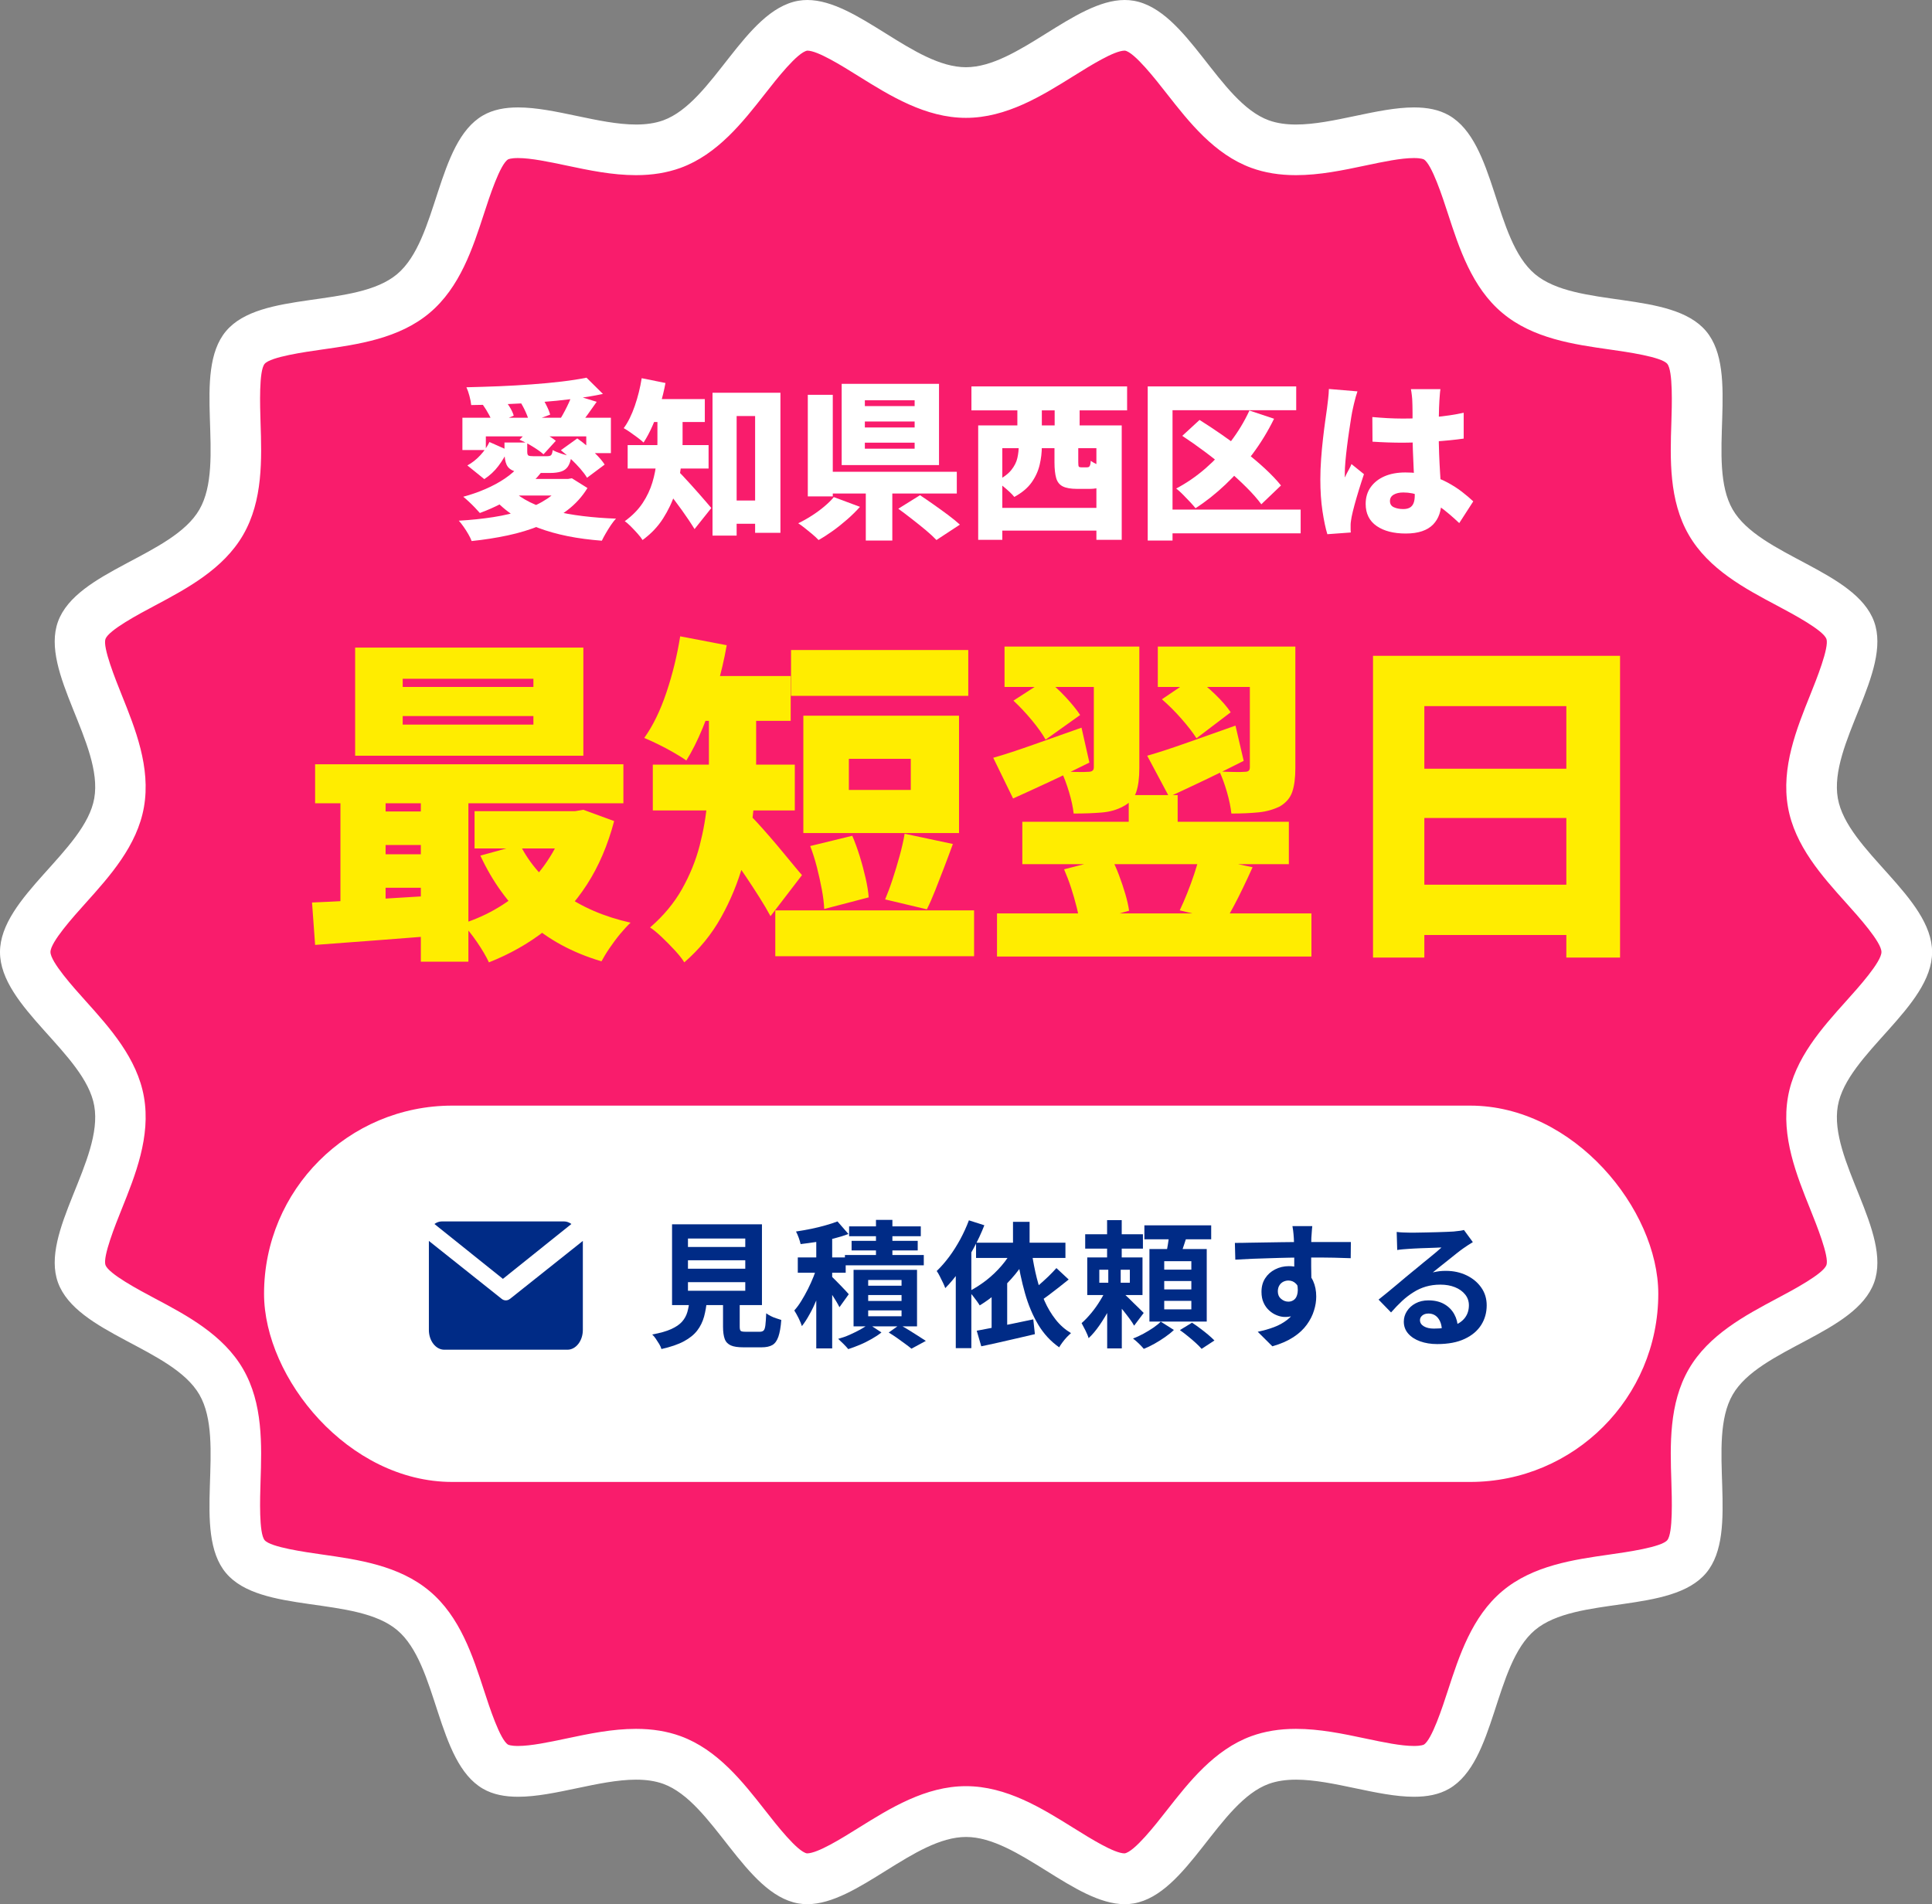 <?xml version="1.0" encoding="UTF-8"?>
<svg id="_レイヤー_2" data-name="レイヤー 2" xmlns="http://www.w3.org/2000/svg" width="225.87" height="222.66" viewBox="0 0 225.87 222.66">
  <rect x="0" y="0" width="225.87" height="222.66" fill="#808080" stroke="none"/>
  <defs>
    <style>
      .cls-1 {
        fill: #fff;
      }

      .cls-2 {
        fill: #002b86;
      }

      .cls-3 {
        fill: #f91c6c;
      }

      .cls-4 {
        fill: #ffed00;
      }
    </style>
  </defs>
  <g id="_メイン" data-name="メイン">
    <g>
      <g>
        <path class="cls-3" d="M131.49,219.7c-2.06,0-4.86-1.75-7.57-3.43-3.49-2.17-7.09-4.42-10.99-4.42s-7.5,2.25-10.99,4.42c-2.71,1.69-5.51,3.43-7.57,3.43-.19,0-.37-.01-.54-.05-2.22-.39-4.5-3.3-6.7-6.11-2.48-3.17-5.05-6.45-8.58-7.74-1.24-.45-2.62-.67-4.19-.67-2.46,0-5.04.54-7.53,1.07-2.28.48-4.44.93-6.26.93-1.13,0-1.99-.18-2.63-.55-1.92-1.11-3.05-4.6-4.15-7.97-1.25-3.85-2.55-7.84-5.46-10.28-2.92-2.45-7.08-3.04-11.1-3.61-3.5-.5-7.13-1.01-8.54-2.7-1.41-1.67-1.29-5.32-1.17-8.85.13-4.07.27-8.27-1.65-11.58-1.89-3.27-5.58-5.24-9.15-7.13-3.14-1.67-6.39-3.4-7.16-5.5-.73-2.02.62-5.38,1.93-8.64,1.53-3.79,3.11-7.72,2.44-11.52-.65-3.69-3.42-6.77-6.1-9.76-2.4-2.67-4.87-5.43-4.87-7.71s2.48-5.04,4.87-7.71c2.68-2.99,5.46-6.07,6.1-9.76.67-3.8-.91-7.73-2.44-11.52-1.31-3.25-2.67-6.62-1.93-8.64.76-2.1,4.01-3.83,7.16-5.5,3.57-1.9,7.26-3.86,9.15-7.13,1.92-3.31,1.78-7.52,1.65-11.58-.12-3.53-.23-7.18,1.17-8.85,1.42-1.68,5.04-2.2,8.54-2.7,4.02-.57,8.18-1.16,11.1-3.61,2.91-2.44,4.21-6.43,5.46-10.28,1.1-3.37,2.23-6.86,4.15-7.97.63-.37,1.49-.55,2.63-.55,1.82,0,3.98.45,6.26.93,2.49.52,5.07,1.07,7.53,1.07,1.58,0,2.95-.22,4.19-.67,3.53-1.29,6.1-4.56,8.58-7.74,2.2-2.81,4.48-5.72,6.7-6.11.17-.03.35-.05.54-.05,2.06,0,4.86,1.75,7.57,3.43,3.49,2.17,7.09,4.42,10.99,4.42s7.5-2.25,10.99-4.42c2.71-1.69,5.51-3.43,7.57-3.43.19,0,.37.01.54.05,2.22.39,4.5,3.3,6.7,6.11,2.48,3.17,5.05,6.45,8.58,7.74,1.24.45,2.62.67,4.19.67,2.46,0,5.04-.54,7.53-1.07,2.28-.48,4.44-.93,6.26-.93,1.13,0,1.99.18,2.63.55,1.92,1.11,3.05,4.6,4.15,7.97,1.25,3.85,2.55,7.84,5.46,10.28,2.92,2.45,7.08,3.04,11.1,3.61,3.5.5,7.13,1.01,8.54,2.7,1.41,1.67,1.29,5.32,1.17,8.85-.13,4.07-.27,8.27,1.65,11.58,1.89,3.27,5.58,5.24,9.15,7.13,3.14,1.67,6.39,3.4,7.16,5.5.73,2.02-.62,5.38-1.93,8.64-1.53,3.79-3.11,7.72-2.44,11.52.65,3.68,3.42,6.77,6.1,9.76,2.4,2.67,4.87,5.43,4.87,7.71s-2.48,5.04-4.87,7.71c-2.68,2.99-5.46,6.07-6.1,9.76-.67,3.8.91,7.73,2.44,11.52,1.31,3.25,2.67,6.62,1.93,8.64-.76,2.1-4.01,3.83-7.16,5.5-3.57,1.9-7.26,3.86-9.15,7.13-1.92,3.31-1.78,7.52-1.65,11.58.12,3.53.23,7.18-1.17,8.85-1.41,1.68-5.04,2.2-8.54,2.7-4.02.57-8.18,1.16-11.1,3.61-2.91,2.44-4.21,6.43-5.46,10.28-1.1,3.37-2.23,6.86-4.15,7.97-.63.37-1.49.55-2.63.55-1.82,0-3.98-.45-6.26-.93-2.49-.52-5.07-1.07-7.53-1.07-1.58,0-2.95.22-4.19.67-3.53,1.29-6.1,4.56-8.58,7.74-2.2,2.81-4.48,5.72-6.7,6.11-.17.03-.35.05-.54.05Z"/>
        <path class="cls-1" d="M131.49,5.92h.03c1.1.19,3.56,3.33,4.88,5.02,2.61,3.33,5.57,7.11,9.9,8.69,1.57.57,3.28.85,5.21.85,2.77,0,5.5-.57,8.14-1.13,2.13-.45,4.14-.87,5.65-.87.87,0,1.14.15,1.15.15.94.54,2.21,4.45,2.82,6.33,1.32,4.05,2.81,8.65,6.37,11.63,3.57,3,8.36,3.68,12.59,4.28,1.95.28,6.01.85,6.69,1.67.68.81.54,4.89.48,6.85-.14,4.27-.3,9.12,2.04,13.16,2.32,4.01,6.57,6.27,10.32,8.26,1.88,1,5.39,2.87,5.77,3.9.33.99-1.17,4.73-1.89,6.52-1.6,3.98-3.42,8.5-2.61,13.13.79,4.52,3.99,8.08,6.81,11.22,1.44,1.6,4.12,4.58,4.12,5.73s-2.68,4.13-4.12,5.73c-2.82,3.14-6.02,6.7-6.81,11.22-.81,4.64,1.01,9.15,2.61,13.13.72,1.8,2.23,5.54,1.89,6.52-.38,1.03-3.88,2.9-5.77,3.9-3.75,2-8,4.26-10.32,8.26-2.34,4.04-2.18,8.89-2.04,13.16.06,1.96.2,6.05-.48,6.85-.69.82-4.74,1.39-6.69,1.67-4.23.6-9.02,1.28-12.59,4.28-3.56,2.99-5.05,7.58-6.37,11.63-.61,1.88-1.88,5.79-2.82,6.33,0,0-.28.15-1.15.15-1.51,0-3.52-.42-5.65-.87-2.64-.56-5.37-1.13-8.14-1.13-1.93,0-3.63.28-5.21.85-4.33,1.58-7.29,5.36-9.9,8.69-1.32,1.69-3.78,4.83-4.92,5.02-1.21,0-3.98-1.73-6-2.99-3.66-2.28-7.81-4.87-12.55-4.87s-8.89,2.59-12.55,4.87c-2.02,1.26-4.79,2.99-6.04,2.99h0c-1.1-.19-3.56-3.33-4.88-5.02-2.61-3.33-5.57-7.11-9.9-8.69-1.57-.57-3.28-.85-5.21-.85-2.77,0-5.5.57-8.14,1.13-2.03.43-4.14.87-5.65.87-.87,0-1.15-.15-1.15-.15-.94-.54-2.21-4.45-2.82-6.33-1.32-4.05-2.81-8.65-6.37-11.63-3.57-3-8.36-3.68-12.59-4.28-1.95-.28-6.01-.85-6.69-1.67-.68-.81-.54-4.89-.48-6.85.14-4.27.3-9.12-2.04-13.16-2.32-4.01-6.57-6.27-10.32-8.26-1.88-1-5.39-2.87-5.77-3.9-.33-.99,1.17-4.73,1.89-6.52,1.6-3.98,3.42-8.5,2.61-13.13-.79-4.52-3.99-8.08-6.81-11.22-1.44-1.6-4.12-4.58-4.12-5.73s2.68-4.13,4.12-5.73c2.82-3.14,6.02-6.7,6.81-11.22.81-4.64-1.01-9.15-2.61-13.13-.72-1.8-2.23-5.54-1.89-6.52.38-1.03,3.88-2.9,5.77-3.9,3.75-2,8-4.26,10.32-8.26,2.34-4.04,2.18-8.89,2.04-13.16-.06-1.96-.2-6.05.48-6.85.69-.82,4.74-1.39,6.69-1.67,4.23-.6,9.02-1.28,12.59-4.28,3.56-2.99,5.05-7.58,6.37-11.63.61-1.88,1.88-5.79,2.82-6.33,0,0,.28-.15,1.15-.15,1.51,0,3.62.44,5.65.87,2.64.56,5.37,1.13,8.14,1.13,1.93,0,3.63-.28,5.21-.85,4.33-1.58,7.29-5.36,9.9-8.69,1.32-1.69,3.78-4.83,4.92-5.02,1.21,0,3.98,1.73,6,2.99,3.66,2.28,7.81,4.87,12.55,4.87s8.89-2.59,12.55-4.87c2.02-1.26,4.79-2.99,6-2.99M131.49,0c-5.86,0-12.51,7.86-18.56,7.86S100.24,0,94.38,0c-.35,0-.71.03-1.05.09-6.28,1.1-9.93,11.85-15.79,13.98-.97.35-2.05.49-3.18.49-4.3,0-9.52-2-13.79-2-1.52,0-2.92.25-4.11.94-5.47,3.16-5.22,14.51-10.03,18.55-4.82,4.05-15.96,1.85-20.01,6.67-4.04,4.81.05,15.39-3.11,20.86-3.13,5.42-14.36,7.14-16.53,13.1-2.13,5.86,5.34,14.38,4.24,20.66-1.07,6.1-11.02,11.57-11.02,17.98s9.95,11.87,11.02,17.98c1.1,6.28-6.37,14.8-4.24,20.66,2.17,5.96,13.39,7.68,16.53,13.1,3.16,5.47-.93,16.05,3.11,20.86,4.05,4.82,15.18,2.62,20.01,6.67,4.81,4.04,4.56,15.39,10.03,18.55,1.19.69,2.59.94,4.11.94,4.27,0,9.49-2,13.79-2,1.14,0,2.21.14,3.18.49,5.86,2.13,9.51,12.88,15.79,13.98.35.06.7.09,1.05.09,5.86,0,12.51-7.86,18.56-7.86s12.7,7.86,18.56,7.86c.35,0,.71-.03,1.05-.09,6.28-1.1,9.93-11.85,15.79-13.98.97-.35,2.05-.49,3.18-.49,4.3,0,9.52,2,13.79,2,1.52,0,2.92-.25,4.11-.94,5.47-3.16,5.22-14.51,10.03-18.55,4.82-4.05,15.96-1.85,20.01-6.67,4.04-4.81-.05-15.39,3.11-20.86,3.13-5.42,14.36-7.14,16.53-13.1,2.13-5.86-5.34-14.38-4.24-20.66,1.07-6.1,11.02-11.57,11.02-17.98s-9.95-11.87-11.02-17.98c-1.1-6.28,6.37-14.8,4.24-20.66-2.17-5.96-13.39-7.68-16.53-13.1-3.16-5.47.93-16.05-3.11-20.86-4.05-4.82-15.18-2.62-20.01-6.67-4.81-4.04-4.56-15.39-10.03-18.55-1.19-.69-2.59-.94-4.11-.94-4.27,0-9.49,2-13.79,2-1.14,0-2.21-.14-3.18-.49-5.86-2.13-9.51-12.88-15.79-13.98-.35-.06-.7-.09-1.05-.09h0Z"/>
      </g>
      <g>
        <path class="cls-1" d="M65.84,56h.56l.46-.08,1.82,1.14c-.61,1-1.39,1.86-2.33,2.58-.94.72-2,1.32-3.18,1.8-1.18.48-2.45.87-3.81,1.16-1.36.29-2.77.51-4.22.66-.08-.23-.21-.49-.38-.79-.17-.3-.36-.59-.56-.88-.2-.29-.39-.52-.56-.71,1.41-.08,2.76-.22,4.04-.42,1.28-.2,2.45-.48,3.52-.83,1.07-.35,2-.8,2.79-1.33s1.41-1.17,1.85-1.9v-.4ZM54.06,48.84h17.36v4.14h-2.88v-1.96h-11.74v1.6h-2.74v-3.78ZM60.74,54.42l2.5.86c-.56.71-1.23,1.36-2.01,1.95-.78.59-1.61,1.12-2.49,1.58s-1.76.85-2.64,1.17c-.15-.17-.34-.38-.57-.62-.23-.24-.47-.48-.72-.71-.25-.23-.46-.42-.65-.57.89-.24,1.76-.54,2.59-.9.83-.36,1.6-.77,2.29-1.24.69-.47,1.26-.97,1.7-1.52ZM68.57,44.16l1.92,1.9c-1.08.23-2.25.42-3.51.58s-2.56.29-3.91.39-2.7.18-4.05.23-2.66.09-3.93.1c-.03-.31-.1-.67-.21-1.08-.11-.41-.23-.75-.35-1,1.24-.03,2.51-.07,3.81-.12s2.57-.13,3.82-.22c1.25-.09,2.42-.2,3.51-.33,1.09-.13,2.06-.28,2.9-.45ZM57.22,51.68l2.16.96c-.29.63-.66,1.24-1.11,1.84-.45.6-1,1.11-1.65,1.54l-1.98-1.6c.56-.31,1.07-.71,1.52-1.2s.81-1.01,1.06-1.54ZM56.46,47.34l2.28-.94c.27.32.53.68.79,1.09s.44.78.53,1.11l-2.42,1.02c-.08-.31-.23-.68-.46-1.11-.23-.43-.47-.82-.72-1.17ZM59.9,57.32c.56.53,1.25,1,2.06,1.4.81.4,1.74.73,2.78,1s2.17.47,3.4.62,2.52.25,3.88.3c-.2.2-.4.46-.61.77s-.4.63-.59.95c-.19.32-.34.61-.46.86-1.41-.11-2.74-.28-3.98-.53-1.24-.25-2.39-.57-3.45-.97-1.06-.4-2.03-.89-2.92-1.47-.89-.58-1.68-1.27-2.37-2.07l2.26-.86ZM60.46,56h6.04v1.94h-7.98l1.94-1.94ZM58.98,51.74h2.66v1.08c0,.24.05.39.14.44.09.05.29.08.58.08h1.62c.15,0,.26-.02.35-.06s.15-.11.19-.21.07-.25.1-.45c.25.15.6.29,1.03.43.43.14.82.24,1.15.31-.08.51-.21.9-.4,1.18-.19.28-.45.48-.79.59s-.78.17-1.31.17h-2.34c-.8,0-1.42-.07-1.85-.22-.43-.15-.73-.4-.89-.76-.16-.36-.24-.85-.24-1.48v-1.1ZM60.74,51.42l1.36-1.44c.49.17,1.02.41,1.57.71.55.3.99.58,1.31.85l-1.44,1.58c-.29-.27-.71-.56-1.24-.89-.53-.33-1.05-.6-1.56-.81ZM60.78,46.92l2.3-.84c.27.36.52.76.75,1.21.23.45.4.84.49,1.19l-2.44.9c-.07-.33-.21-.73-.42-1.2-.21-.47-.44-.89-.68-1.26ZM66.9,46.1l2.86.88c-.37.53-.73,1.04-1.08,1.52s-.67.89-.96,1.22l-2.18-.8c.16-.27.33-.56.5-.89.17-.33.34-.66.49-1,.15-.34.28-.65.37-.93ZM65.57,52.64l1.92-1.38c.4.28.81.6,1.22.95.41.35.8.71,1.15,1.08.35.37.63.71.83,1.03l-2.06,1.54c-.19-.32-.45-.67-.78-1.05s-.7-.76-1.1-1.14c-.4-.38-.79-.72-1.18-1.03Z"/>
        <path class="cls-1" d="M75.02,44.22l2.78.56c-.16.87-.37,1.73-.63,2.58-.26.85-.55,1.66-.88,2.41-.33.75-.68,1.41-1.05,1.97-.17-.16-.4-.35-.68-.56-.28-.21-.57-.42-.87-.63s-.56-.37-.77-.49c.51-.69.94-1.57,1.3-2.62.36-1.05.63-2.13.8-3.22ZM76.86,47.94h2.94v3.76c0,.85-.06,1.79-.18,2.81s-.35,2.05-.68,3.1-.81,2.05-1.42,3.01-1.41,1.8-2.4,2.52c-.12-.2-.31-.45-.57-.74-.26-.29-.53-.58-.8-.85-.27-.27-.51-.48-.71-.61.88-.64,1.58-1.35,2.09-2.12.51-.77.89-1.58,1.14-2.41.25-.83.41-1.66.48-2.47.07-.81.11-1.57.11-2.28v-3.72ZM73.38,52.04h9.46v2.74h-9.46v-2.74ZM75.46,46.66h6.94v2.68h-6.94v-2.68ZM79.14,54.96c.17.15.4.37.68.67.28.3.59.63.92,1s.66.74.99,1.11c.33.37.62.71.87,1,.25.29.44.51.56.66l-1.96,2.46c-.2-.32-.42-.67-.67-1.04-.25-.37-.51-.75-.79-1.14-.28-.39-.56-.77-.84-1.14-.28-.37-.55-.73-.82-1.06-.27-.33-.51-.63-.72-.88l1.78-1.64ZM83.3,45.92h7.94v16.38h-2.96v-13.66h-2.16v13.98h-2.82v-16.7ZM84.61,58.52h5.24v2.72h-5.24v-2.72Z"/>
        <path class="cls-1" d="M97.48,58.12l3.06,1.14c-.44.49-.93.98-1.48,1.46s-1.11.93-1.68,1.34c-.57.41-1.13.77-1.68,1.08-.2-.21-.44-.44-.73-.68-.29-.24-.58-.48-.87-.71-.29-.23-.55-.42-.78-.57.53-.25,1.06-.55,1.59-.89.53-.34,1.02-.7,1.47-1.08.45-.38.82-.74,1.1-1.09ZM94.44,46.16h2.92v11.88h-2.92v-11.88ZM96.1,55.16h15.76v2.54h-15.76v-2.54ZM98.4,44.88h11.38v9.5h-11.38v-9.5ZM101.11,46.8v.68h5.82v-.68h-5.82ZM101.11,49.28v.7h5.82v-.7h-5.82ZM101.11,51.76v.7h5.82v-.7h-5.82ZM101.22,56.26h3.1v6.94h-3.1v-6.94ZM105.02,59.48l2.54-1.58c.48.32,1.01.68,1.59,1.09s1.15.82,1.7,1.23c.55.41,1.01.79,1.37,1.12l-2.74,1.8c-.31-.33-.72-.71-1.23-1.14-.51-.43-1.06-.86-1.63-1.31-.57-.45-1.11-.85-1.6-1.21Z"/>
        <path class="cls-1" d="M113.57,45.18h18.2v2.8h-18.2v-2.8ZM114.36,49.74h16.78v13.38h-2.96v-10.72h-11v10.72h-2.82v-13.38ZM116.2,59.38h13.24v2.66h-13.24v-2.66ZM119.1,50.22h2.7v2c0,.68-.08,1.38-.25,2.11-.17.73-.48,1.42-.94,2.07s-1.14,1.22-2.03,1.7c-.13-.17-.33-.38-.59-.62-.26-.24-.53-.47-.81-.7s-.52-.4-.72-.52c.8-.4,1.39-.83,1.76-1.29.37-.46.61-.93.72-1.42s.16-.96.16-1.41v-1.92ZM118.94,47.38h2.86v3.88h-2.86v-3.88ZM123.28,50.8h2.78v3.24c0,.28.02.45.06.51s.14.09.3.09h.66c.11,0,.19-.02.24-.06s.1-.11.13-.22.06-.27.07-.48c.16.12.38.25.66.38s.58.25.89.36c.31.11.6.19.85.24-.11.6-.26,1.07-.47,1.4-.21.33-.47.57-.8.7-.33.13-.74.2-1.23.2h-1.5c-.73,0-1.29-.1-1.67-.29-.38-.19-.64-.52-.77-.97-.13-.45-.2-1.07-.2-1.84v-3.26ZM123.3,47.38h2.92v3.88h-2.92v-3.88Z"/>
        <path class="cls-1" d="M134.18,45.18h17.36v2.78h-14.46v15.24h-2.9v-18.02ZM135.94,59.58h16.12v2.78h-16.12v-2.78ZM146.07,48l2.88.96c-.71,1.45-1.55,2.83-2.52,4.13-.97,1.3-2.03,2.49-3.16,3.56-1.13,1.07-2.3,2-3.5,2.77-.16-.2-.38-.45-.65-.74-.27-.29-.55-.58-.84-.87-.29-.29-.54-.52-.77-.69,1.21-.64,2.36-1.43,3.43-2.36,1.07-.93,2.05-1.97,2.93-3.12.88-1.15,1.61-2.36,2.2-3.64ZM138.22,50.96l2.02-1.86c.83.52,1.69,1.09,2.6,1.72.91.63,1.8,1.28,2.67,1.96.87.68,1.68,1.36,2.41,2.04.73.68,1.35,1.33,1.84,1.94l-2.3,2.2c-.44-.6-1.01-1.25-1.7-1.94-.69-.69-1.46-1.4-2.3-2.12-.84-.72-1.71-1.42-2.61-2.09-.9-.67-1.78-1.29-2.63-1.85Z"/>
        <path class="cls-1" d="M158.7,45.76c-.05.15-.12.36-.2.64-.08.28-.15.55-.21.82-.06.27-.1.46-.13.58-.05.21-.12.55-.19,1s-.15.98-.24,1.57-.17,1.2-.25,1.83c-.08.63-.14,1.22-.19,1.77s-.07,1.02-.07,1.39v.22c0,.12,0,.2.02.24.08-.2.16-.38.25-.54.09-.16.17-.32.26-.48.09-.16.17-.34.25-.54l1.46,1.18c-.2.6-.4,1.21-.59,1.83-.19.62-.36,1.2-.51,1.75-.15.55-.26,1.01-.34,1.4-.03.13-.05.3-.08.49-.03.19-.04.34-.04.45v.41c0,.17,0,.33.02.49l-2.74.2c-.21-.68-.4-1.58-.57-2.7s-.25-2.36-.25-3.72c0-.76.03-1.55.09-2.37.06-.82.13-1.61.22-2.37.09-.76.17-1.45.26-2.07.09-.62.16-1.12.21-1.49.04-.31.08-.67.13-1.08.05-.41.08-.81.09-1.18l3.34.28ZM168.4,45.5c-.03.19-.05.4-.07.64-.02.24-.04.47-.05.7-.01.2-.03.48-.04.84s-.02.77-.03,1.23c0,.46-.01.96-.01,1.49,0,1,.02,1.9.05,2.71s.07,1.53.11,2.18c.04.65.08,1.23.11,1.76s.05,1.02.05,1.47c0,.59-.08,1.12-.24,1.59s-.41.88-.74,1.22c-.33.34-.76.6-1.29.78-.53.18-1.16.27-1.91.27-1.41,0-2.55-.29-3.4-.88-.85-.59-1.28-1.45-1.28-2.58,0-.75.19-1.4.58-1.95s.93-.98,1.62-1.28c.69-.3,1.51-.45,2.44-.45,1,0,1.9.11,2.71.32.81.21,1.54.49,2.19.84s1.23.72,1.73,1.11c.5.39.94.76,1.31,1.11l-1.64,2.54c-.8-.76-1.57-1.41-2.3-1.94-.73-.53-1.45-.94-2.14-1.22-.69-.28-1.39-.42-2.1-.42-.47,0-.84.09-1.13.26-.29.17-.43.42-.43.74,0,.35.15.59.46.73.31.14.67.21,1.1.21.32,0,.58-.06.78-.18.2-.12.34-.3.43-.54.09-.24.13-.54.13-.9,0-.33-.01-.77-.04-1.31s-.06-1.14-.09-1.81c-.03-.67-.06-1.37-.09-2.12-.03-.75-.04-1.5-.04-2.26,0-.8,0-1.52,0-2.16,0-.64-.02-1.09-.03-1.36,0-.15-.02-.36-.05-.64-.03-.28-.07-.53-.11-.74h3.46ZM160.44,48.76c.59.05,1.18.1,1.77.13.59.03,1.2.05,1.81.05,1.23,0,2.45-.06,3.68-.17,1.23-.11,2.37-.28,3.42-.51v3.02c-1.04.15-2.17.26-3.4.34-1.23.08-2.45.13-3.68.14-.6,0-1.2-.01-1.8-.03-.6-.02-1.19-.05-1.78-.09l-.02-2.88Z"/>
      </g>
      <g>
        <path class="cls-4" d="M36.48,105.52c1.36-.05,2.89-.13,4.58-.22,1.69-.09,3.48-.2,5.36-.32s3.75-.23,5.62-.34v4.68c-2.67.21-5.33.42-8,.62-2.67.2-5.07.38-7.2.54l-.36-4.96ZM36.84,89.36h36.04v4.56h-36.04v-4.56ZM39.8,90.96h5.28v16.4h-5.28v-16.4ZM41.52,75.72h26.68v12.64h-26.68v-12.64ZM43.48,94.88h8.68v3.92h-8.68v-3.92ZM43.48,99.88h8.68v3.92h-8.68v-3.92ZM47.08,79.36v.96h15.28v-.96h-15.28ZM47.08,83.72v1h15.28v-1h-15.28ZM49.2,90.84h5.56v21.6h-5.56v-21.6ZM66.24,94.84h1l.96-.16,3.6,1.32c-.75,2.83-1.81,5.3-3.18,7.42-1.37,2.12-3.02,3.93-4.94,5.42-1.92,1.49-4.09,2.72-6.52,3.68-.32-.69-.79-1.49-1.4-2.38-.61-.89-1.19-1.61-1.72-2.14,1.52-.48,2.94-1.12,4.26-1.92,1.32-.8,2.51-1.73,3.56-2.8,1.05-1.07,1.95-2.24,2.7-3.52.75-1.28,1.31-2.65,1.68-4.12v-.8ZM55.48,94.84h12.44v4.36h-12.44v-4.36ZM60.8,98.76c1.09,2.19,2.75,4.08,4.96,5.68,2.21,1.6,4.87,2.75,7.96,3.44-.37.35-.78.79-1.22,1.32-.44.53-.85,1.09-1.24,1.66-.39.57-.7,1.09-.94,1.54-3.41-1.01-6.27-2.57-8.58-4.66-2.31-2.09-4.17-4.66-5.58-7.7l4.64-1.28Z"/>
        <path class="cls-4" d="M79.52,74.4l5.44,1.04c-.29,1.68-.69,3.35-1.18,5.02-.49,1.67-1.04,3.23-1.64,4.68-.6,1.45-1.23,2.71-1.9,3.78-.37-.27-.86-.57-1.46-.92-.6-.35-1.21-.67-1.84-.98-.63-.31-1.17-.55-1.62-.74,1.01-1.41,1.88-3.19,2.6-5.34.72-2.15,1.25-4.33,1.6-6.54ZM82.88,81.76h5.52v7.36c0,1.68-.11,3.55-.32,5.62-.21,2.07-.62,4.17-1.22,6.32-.6,2.15-1.45,4.21-2.56,6.2-1.11,1.99-2.54,3.74-4.3,5.26-.24-.4-.61-.87-1.12-1.42-.51-.55-1.02-1.07-1.54-1.56-.52-.49-.97-.86-1.34-1.1,1.57-1.36,2.82-2.86,3.74-4.5s1.61-3.33,2.06-5.08c.45-1.75.75-3.46.88-5.14.13-1.68.2-3.24.2-4.68v-7.28ZM76.32,89.4h16.6v5.36h-16.6v-5.36ZM80.16,79.04h12.28v5.24h-12.28v-5.24ZM87.52,95.16c.27.24.62.6,1.06,1.08.44.48.92,1.02,1.44,1.62.52.6,1.03,1.2,1.52,1.8.49.6.94,1.14,1.34,1.62.4.48.69.83.88,1.04l-3.68,4.8c-.37-.69-.81-1.44-1.32-2.24-.51-.8-1.03-1.61-1.58-2.42-.55-.81-1.09-1.59-1.62-2.32-.53-.73-1-1.37-1.4-1.9l3.36-3.08ZM90.64,106.44h23.24v5.36h-23.24v-5.36ZM92.48,76h20.72v5.36h-20.72v-5.36ZM93.92,83.68h18.2v13.72h-18.2v-13.72ZM94.72,98.92l4.92-1.2c.32.75.61,1.55.88,2.42.27.87.49,1.71.68,2.54.19.83.31,1.57.36,2.24l-5.2,1.36c-.03-.67-.12-1.43-.28-2.28-.16-.85-.35-1.73-.58-2.62-.23-.89-.49-1.71-.78-2.46ZM99.24,88.72v3.64h7.24v-3.64h-7.24ZM105.76,97.48l5.64,1.2c-.35.96-.7,1.91-1.06,2.84-.36.93-.7,1.81-1.02,2.62s-.64,1.54-.96,2.18l-4.88-1.16c.29-.69.59-1.49.88-2.38.29-.89.57-1.8.82-2.72s.45-1.78.58-2.58Z"/>
        <path class="cls-4" d="M116.12,88.6c1.31-.37,2.88-.89,4.72-1.54,1.84-.65,3.71-1.31,5.6-1.98l.92,4.08c-1.49.75-3.01,1.48-4.56,2.2-1.55.72-3,1.39-4.36,2l-2.32-4.76ZM116.56,106.8h36.76v5.04h-36.76v-5.04ZM117.44,75.6h13.36v4.72h-13.36v-4.72ZM118.48,81.92l3.84-2.48c.77.59,1.53,1.27,2.26,2.06.73.79,1.3,1.49,1.7,2.1l-4.04,2.88c-.35-.64-.88-1.39-1.6-2.26-.72-.87-1.44-1.63-2.16-2.3ZM119.52,96.08h31.16v4.96h-31.16v-4.96ZM127.88,75.6h5.32v14.2c0,1.15-.12,2.08-.36,2.8-.24.72-.75,1.28-1.52,1.68-.72.4-1.56.64-2.52.72s-2.05.12-3.28.12c-.08-.75-.26-1.59-.54-2.52-.28-.93-.58-1.73-.9-2.4.61.03,1.24.05,1.88.06.64.01,1.07,0,1.28-.02.43,0,.64-.17.64-.52v-14.12ZM124.4,101.64l5.48-1.4c.35.64.66,1.33.94,2.08.28.75.53,1.48.74,2.2.21.72.36,1.37.44,1.96l-5.76,1.64c-.05-.59-.17-1.26-.36-2.02-.19-.76-.41-1.53-.66-2.3-.25-.77-.53-1.49-.82-2.16ZM131.96,92.96h5.72v4.88h-5.72v-4.88ZM134.12,88.36c1.31-.37,2.88-.89,4.72-1.54,1.84-.65,3.71-1.31,5.6-1.98l.96,4.12c-1.47.75-2.95,1.48-4.46,2.2-1.51.72-2.93,1.39-4.26,2l-2.56-4.8ZM135.36,75.6h13.36v4.72h-13.36v-4.72ZM135.84,81.76l3.84-2.6c.8.59,1.59,1.26,2.38,2.02.79.76,1.39,1.46,1.82,2.1l-4,3.04c-.4-.64-.98-1.39-1.74-2.26-.76-.87-1.53-1.63-2.3-2.3ZM140.24,100.08l6.2,1.32c-.37.83-.75,1.63-1.12,2.4-.37.77-.73,1.49-1.08,2.14-.35.65-.68,1.25-1,1.78l-5.32-1.28c.29-.61.59-1.29.88-2.02.29-.73.57-1.48.82-2.24.25-.76.46-1.46.62-2.1ZM146.12,75.6h5.32v14.2c0,1.15-.12,2.07-.36,2.78-.24.71-.72,1.27-1.44,1.7-.75.37-1.58.61-2.5.7-.92.09-1.98.14-3.18.14-.08-.75-.25-1.59-.52-2.52-.27-.93-.56-1.73-.88-2.4.56.03,1.15.05,1.76.06.61.01,1.01,0,1.2-.02.21,0,.37-.04.46-.12.09-.08.14-.21.14-.4v-14.12Z"/>
        <path class="cls-4" d="M160.52,76.68h28.88v35.28h-6.28v-29.4h-16.6v29.4h-6v-35.28ZM164.64,89.88h21.08v5.76h-21.08v-5.76ZM164.64,103.44h21.08v5.88h-21.08v-5.88Z"/>
      </g>
      <g>
        <rect class="cls-1" x="30.87" y="129.27" width="163" height="44" rx="22" ry="22"/>
        <g>
          <g>
            <path class="cls-2" d="M80.6,151.96h2.05c-.06.73-.18,1.39-.34,1.99-.17.6-.43,1.14-.8,1.62s-.89.9-1.56,1.26c-.67.36-1.55.66-2.62.9-.05-.18-.14-.38-.26-.58s-.26-.42-.4-.62c-.14-.21-.29-.38-.42-.5.93-.17,1.67-.38,2.22-.63.55-.25.98-.54,1.27-.87.29-.33.5-.71.62-1.13.12-.42.2-.9.26-1.43ZM78.57,143.15h10.51v9.44h-10.51v-9.44ZM80.43,144.81v.99h6.7v-.99h-6.7ZM80.43,147.35v.99h6.7v-.99h-6.7ZM80.43,149.91v1.01h6.7v-1.01h-6.7ZM84.51,151.3h1.97v3.82c0,.26.04.42.12.49.08.07.27.1.57.1h1.68c.18,0,.32-.05.42-.14s.17-.3.21-.61c.04-.31.07-.78.1-1.41.14.11.31.21.52.32.21.11.43.2.66.27.23.07.42.14.58.19-.06.84-.18,1.5-.34,1.96-.16.46-.39.79-.7.97-.31.18-.73.27-1.26.27h-2.13c-.63,0-1.12-.07-1.46-.22s-.59-.4-.72-.75c-.13-.35-.2-.83-.2-1.42v-3.84Z"/>
            <path class="cls-2" d="M95.59,147.86l1.12.48c-.16.58-.34,1.17-.55,1.79s-.44,1.23-.69,1.83c-.25.6-.52,1.17-.82,1.7-.29.53-.59,1-.9,1.39-.09-.28-.22-.59-.39-.94-.18-.35-.34-.64-.5-.89.29-.32.57-.7.83-1.13.27-.43.52-.89.77-1.38.25-.49.46-.98.66-1.47.19-.49.35-.95.48-1.39ZM97.91,142.81l1.28,1.47c-.53.2-1.12.38-1.75.54-.63.15-1.28.28-1.94.38-.66.1-1.29.19-1.9.26-.04-.2-.12-.45-.22-.74-.11-.29-.21-.54-.32-.73.59-.09,1.17-.19,1.76-.31.59-.12,1.15-.26,1.68-.41.53-.15,1-.3,1.41-.46ZM93.27,147.02h5.6v1.79h-5.6v-1.79ZM95.43,144.14h1.86v13.52h-1.86v-13.52ZM97.15,149.19c.1.07.24.21.44.41.2.2.41.41.64.65s.43.45.62.65c.18.2.31.34.38.42l-1.09,1.52c-.1-.2-.22-.43-.38-.69-.16-.26-.32-.52-.5-.8s-.35-.54-.52-.79c-.17-.25-.32-.46-.45-.62l.85-.75ZM101.56,154.81l1.49.98c-.32.26-.7.51-1.14.76-.44.25-.89.48-1.37.68s-.93.37-1.37.51c-.14-.17-.32-.37-.55-.6-.23-.23-.44-.43-.63-.6.44-.12.88-.27,1.33-.47.45-.2.87-.41,1.26-.62.39-.22.72-.43.98-.63ZM98.78,146.74h9.22v1.2h-9.22v-1.2ZM99.27,143.39h8.38v1.15h-8.38v-1.15ZM99.56,145.08h7.73v1.12h-7.73v-1.12ZM99.79,148.47h7.42v6.61h-7.42v-6.61ZM101.5,149.66v.67h3.9v-.67h-3.9ZM101.5,151.42v.69h3.9v-.69h-3.9ZM101.5,153.21v.69h3.9v-.69h-3.9ZM102.41,142.63h1.92v5.12h-1.92v-5.12ZM103.9,155.8l1.28-.91c.35.19.72.41,1.1.64.38.23.74.46,1.08.68s.63.41.88.57l-1.68.91c-.19-.16-.44-.35-.74-.57-.3-.22-.61-.45-.94-.68-.33-.23-.66-.45-.98-.64Z"/>
            <path class="cls-2" d="M113.27,142.68l1.81.58c-.35.9-.77,1.8-1.26,2.7-.49.91-1.01,1.76-1.57,2.55-.56.79-1.14,1.5-1.74,2.1-.05-.16-.14-.37-.26-.62s-.25-.51-.38-.77c-.13-.26-.25-.46-.36-.61.5-.48.99-1.04,1.46-1.67.47-.63.9-1.32,1.3-2.05.39-.73.73-1.47,1.01-2.22ZM111.74,147.1l1.82-1.82v12.35h-1.82v-10.53ZM118.44,146.04l1.82.61c-.44.82-.96,1.6-1.57,2.34-.61.74-1.27,1.42-1.98,2.04s-1.43,1.15-2.17,1.6c-.08-.14-.2-.31-.35-.52-.15-.21-.31-.41-.47-.62-.17-.2-.31-.37-.44-.5.7-.36,1.38-.8,2.03-1.3.65-.51,1.24-1.07,1.78-1.7s.98-1.28,1.34-1.96ZM114.11,145.3h10.45v1.78h-10.45v-1.78ZM114.19,155.59c.57-.11,1.21-.23,1.93-.37.72-.14,1.48-.29,2.29-.46.8-.17,1.6-.33,2.39-.5l.19,1.73c-.73.17-1.46.34-2.19.51-.74.17-1.45.33-2.14.49-.69.15-1.34.3-1.94.42l-.53-1.82ZM115.93,150.68l1.82-1.82v7.26h-1.82v-5.44ZM118.43,142.86h1.94v3.42h-1.94v-3.42ZM120.63,146.46c.15,1.02.34,2.01.58,2.97.24.95.54,1.84.9,2.66.36.82.8,1.55,1.31,2.2.51.65,1.11,1.17,1.79,1.58-.15.13-.31.29-.49.47-.18.19-.34.39-.5.6-.16.21-.29.41-.39.59-.99-.69-1.81-1.58-2.45-2.65-.64-1.07-1.16-2.3-1.55-3.68-.39-1.38-.71-2.88-.94-4.49l1.73-.26ZM123.5,148.26l1.44,1.34c-.38.31-.78.62-1.18.94-.41.32-.81.63-1.2.92-.39.29-.76.55-1.1.78l-1.07-1.14c.33-.23.69-.51,1.06-.84.38-.33.75-.67,1.12-1.02.37-.36.68-.69.94-.98Z"/>
            <path class="cls-2" d="M129.43,150.52l1.18.58c-.25.62-.55,1.26-.9,1.93-.36.67-.74,1.3-1.16,1.91-.42.61-.84,1.11-1.28,1.52-.07-.26-.2-.55-.37-.9-.17-.34-.32-.63-.45-.86.37-.32.75-.72,1.14-1.19.39-.47.74-.97,1.06-1.5.32-.52.58-1.02.77-1.49ZM126.87,144.31h6.75v1.68h-6.75v-1.68ZM127.11,147.02h6.46v4.4h-6.46v-4.4ZM128.52,148.46v1.52h3.57v-1.52h-3.57ZM129.43,142.66h1.71v5.3h-1.71v-5.3ZM129.56,147.86h1.46v2.98h.13v6.82h-1.71v-6.82h.13v-2.98ZM131.07,150.98c.13.1.32.26.57.5.25.23.51.49.79.77s.54.53.78.76c.24.23.41.4.5.5l-1.12,1.49c-.12-.22-.28-.48-.5-.77-.21-.29-.44-.58-.68-.89-.24-.3-.47-.59-.7-.86-.22-.27-.42-.5-.58-.68l.93-.82ZM135.69,154.52l1.55.98c-.29.28-.63.55-1.03.83-.4.28-.81.54-1.24.78s-.84.44-1.25.6c-.15-.18-.34-.39-.58-.62s-.47-.43-.68-.59c.41-.15.81-.34,1.22-.56.41-.22.79-.46,1.15-.7.36-.25.65-.48.86-.7ZM133.79,143.27h7.81v1.63h-7.81v-1.63ZM134.38,146.04h6.7v8.48h-6.7v-8.48ZM136.11,147.46v.99h3.17v-.99h-3.17ZM136.11,149.78v.98h3.17v-.98h-3.17ZM136.11,152.1v.99h3.17v-.99h-3.17ZM136.7,144.17l2.1.24c-.16.49-.32.97-.48,1.45s-.3.88-.43,1.22l-1.6-.3c.09-.37.17-.8.25-1.29s.14-.93.17-1.32ZM137.95,155.51l1.41-.86c.3.19.61.41.94.66.33.25.65.49.94.74.3.25.54.48.74.68l-1.5.98c-.17-.2-.4-.43-.68-.69-.28-.26-.59-.52-.91-.78s-.64-.51-.94-.72Z"/>
            <path class="cls-2" d="M144.38,145.32c.47,0,1,0,1.6-.02.6-.01,1.22-.02,1.87-.03.65-.01,1.29-.02,1.92-.03.63-.01,1.22-.02,1.78-.02.55,0,1.03,0,1.44,0s.85,0,1.33,0c.48,0,.95,0,1.42,0h2.19l-.02,1.89c-.5-.02-1.16-.04-1.98-.06s-1.82-.02-3.01-.02c-.73,0-1.46,0-2.21.02s-1.49.03-2.22.06c-.74.02-1.45.05-2.13.07-.68.03-1.33.06-1.94.1l-.05-1.94ZM153.03,150.06c0,.87-.1,1.6-.31,2.18s-.52,1.01-.94,1.3c-.42.29-.93.44-1.55.44-.3,0-.61-.06-.94-.19s-.63-.31-.9-.56c-.28-.25-.5-.55-.66-.91-.17-.36-.25-.79-.25-1.28,0-.61.14-1.13.43-1.58s.67-.79,1.16-1.04c.49-.25,1.02-.38,1.61-.38.7,0,1.29.16,1.77.47.47.31.83.74,1.07,1.27.24.53.36,1.14.36,1.81,0,.52-.08,1.07-.26,1.63-.17.57-.45,1.12-.84,1.66-.39.54-.91,1.03-1.57,1.46s-1.47.79-2.46,1.07l-1.71-1.7c.68-.14,1.32-.32,1.9-.54.59-.22,1.1-.51,1.54-.85.44-.34.79-.76,1.04-1.26.25-.5.38-1.1.38-1.81,0-.51-.13-.9-.38-1.15-.25-.26-.55-.38-.9-.38-.2,0-.4.05-.59.14-.19.1-.35.24-.46.43-.12.19-.18.43-.18.7,0,.36.12.65.38.87.25.22.54.33.86.33.26,0,.48-.08.68-.24.2-.16.33-.43.39-.8.06-.37.01-.87-.16-1.5l1.49.4ZM153.42,143.34c-.01.09-.02.22-.04.41-.02.19-.03.37-.04.56-.01.19-.02.32-.03.41-.01.21-.02.5-.02.86v1.19c0,.44,0,.88,0,1.32,0,.44.01.86.02,1.25,0,.39,0,.71,0,.97l-2-.67v-1.91c0-.4,0-.8,0-1.19,0-.39-.01-.75-.02-1.07-.01-.32-.02-.56-.03-.72-.02-.33-.05-.62-.08-.87-.03-.25-.06-.42-.08-.52h2.32Z"/>
            <path class="cls-2" d="M163.29,144.04c.22.03.46.05.72.06.26.01.5.02.74.02.17,0,.43,0,.77,0,.34,0,.73-.01,1.16-.02.43-.01.86-.02,1.29-.03.43-.01.81-.02,1.16-.04.35-.02.62-.03.81-.04.33-.03.59-.06.78-.09.19-.03.34-.06.43-.09l1.04,1.42c-.18.12-.37.23-.56.35-.19.12-.38.25-.56.38-.21.15-.47.34-.77.58s-.62.49-.95.76c-.34.27-.66.53-.98.78-.32.26-.6.49-.86.69.27-.06.52-.11.77-.14.25-.03.5-.04.75-.04.91,0,1.72.18,2.44.53s1.29.83,1.71,1.43c.42.6.63,1.29.63,2.07,0,.84-.21,1.61-.64,2.29-.43.68-1.07,1.23-1.93,1.63-.86.41-1.93.61-3.22.61-.74,0-1.4-.11-1.99-.32-.59-.21-1.06-.52-1.4-.91-.34-.39-.51-.86-.51-1.39,0-.44.12-.85.36-1.22.24-.38.58-.69,1.01-.92.43-.23.93-.35,1.5-.35.74,0,1.36.15,1.86.44.51.29.9.69,1.17,1.18.27.49.41,1.03.42,1.62l-1.87.26c-.01-.59-.16-1.06-.44-1.42-.28-.36-.66-.54-1.13-.54-.3,0-.54.08-.72.23-.18.15-.27.33-.27.54,0,.3.15.54.45.72.3.18.69.27,1.17.27.91,0,1.66-.11,2.27-.33.61-.22,1.06-.53,1.37-.94s.46-.9.46-1.46c0-.48-.15-.9-.44-1.26-.29-.36-.69-.65-1.19-.85-.5-.2-1.07-.3-1.7-.3s-1.18.08-1.7.23c-.51.15-1,.37-1.45.66-.45.28-.9.62-1.33,1.02s-.86.85-1.29,1.34l-1.46-1.5c.29-.23.61-.5.98-.79.36-.29.73-.6,1.11-.92.38-.32.74-.62,1.07-.9.34-.28.62-.52.86-.71.22-.18.49-.39.78-.64s.61-.5.93-.76c.32-.26.62-.51.91-.75s.53-.45.72-.62c-.16,0-.37,0-.62.02-.26.01-.54.02-.84.03-.3.01-.61.02-.91.03-.3.01-.59.02-.85.04-.26.02-.48.03-.65.04-.21.01-.44.03-.67.05-.24.02-.45.05-.64.08l-.06-2.08Z"/>
          </g>
          <g id="_アートワーク_233" data-name="アートワーク 233">
            <g>
              <path class="cls-2" d="M58.79,149.53l8.01-6.42c-.26-.19-.55-.3-.86-.3h-14.29c-.32,0-.61.12-.86.3l8.01,6.42Z"/>
              <path class="cls-2" d="M59.61,151.87c-.15.12-.31.17-.48.17s-.33-.06-.47-.17l-8.52-6.78v10.41c0,1.27.81,2.31,1.8,2.31h14.4c.99,0,1.8-1.04,1.8-2.31v-10.41l-8.52,6.78Z"/>
            </g>
          </g>
        </g>
      </g>
    </g>
  </g>
</svg>